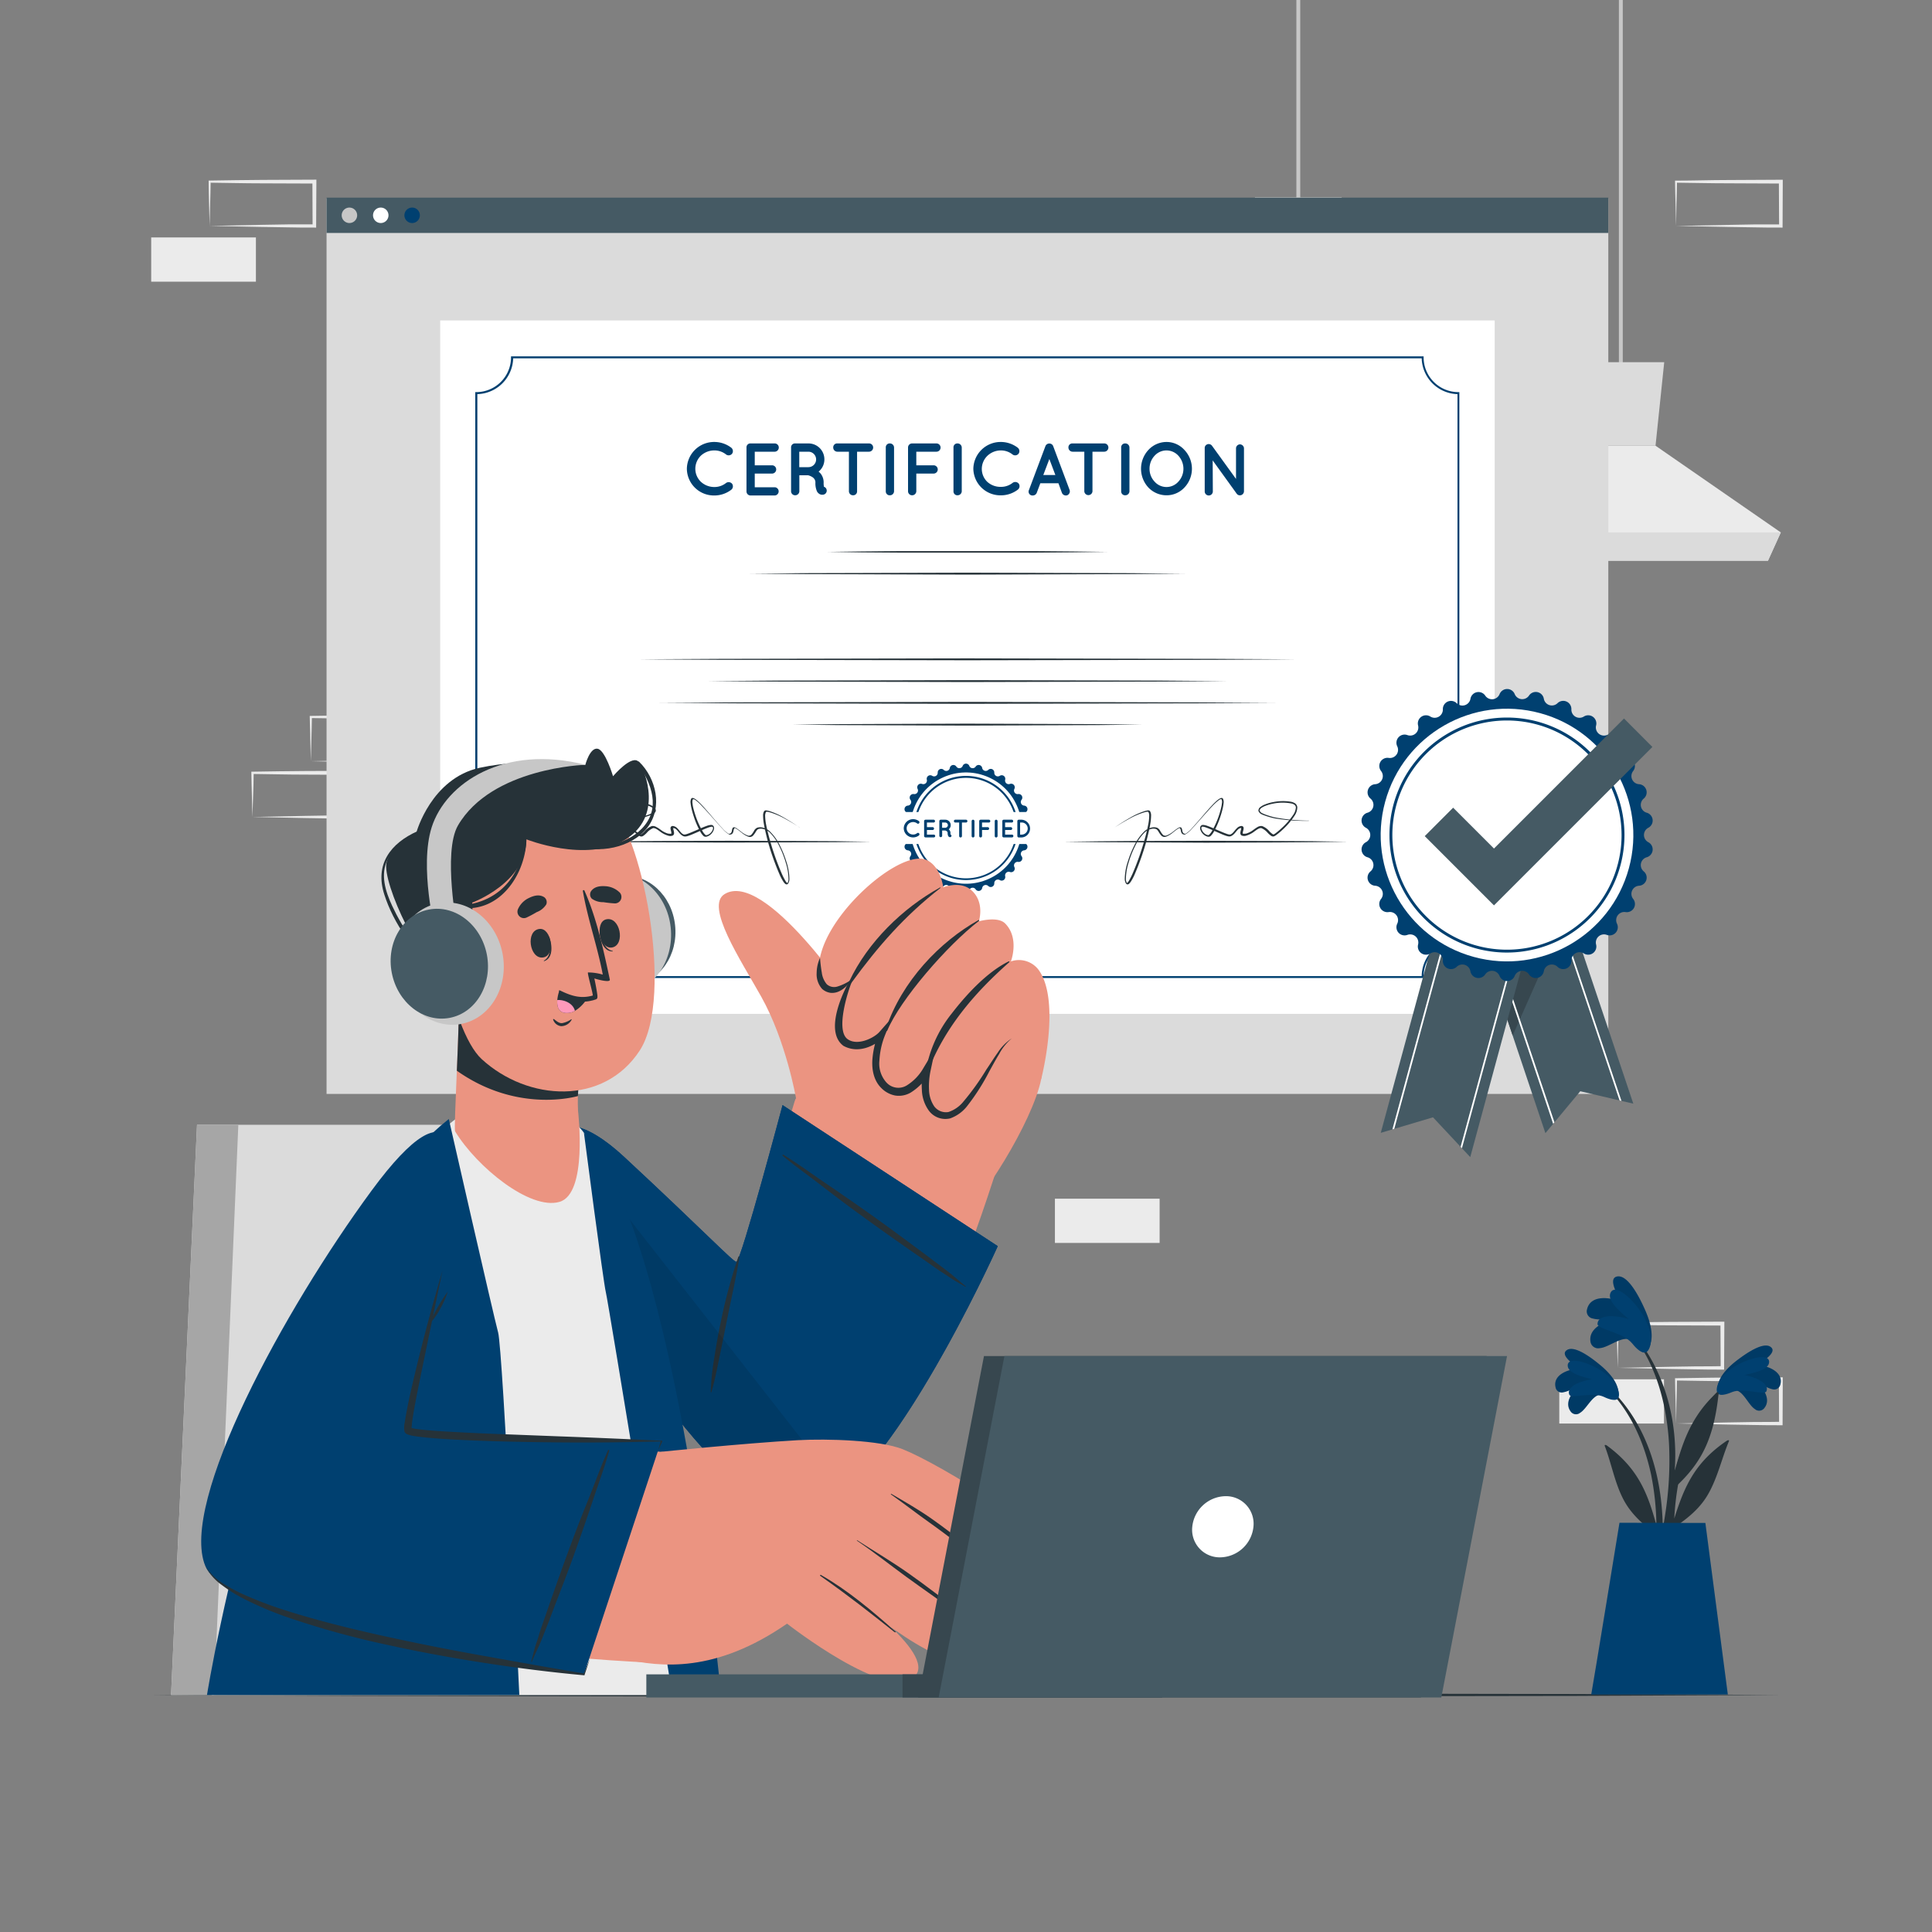 <svg xmlns="http://www.w3.org/2000/svg" viewBox="0 0 500 500"><rect x="0" y="0" width="500" height="500" fill="#808080" stroke="none"/><g id="freepik--background-complete--inject-7"><path d="M418.65,354l13.67-.28,6.73-.11c2.24,0,4.47,0,6.7-.05l-.44.44-.06-11.45.5.5L432.2,343c-4.51,0-9-.11-13.55-.17l.28-.27c0,1.88-.09,3.76-.14,5.67Zm0,0-.14-5.66c0-1.91-.11-3.85-.13-5.79v-.27h.27c4.52-.05,9-.16,13.55-.17l13.55-.06h.51v.5L446.2,354v.45h-.45c-2.28,0-4.57,0-6.85-.06l-6.81-.11Z" style="fill:#ebebeb"></path><path d="M433.77,368.4l13.67-.28,6.73-.11c2.24,0,4.47,0,6.7-.05l-.44.44L460.37,357l.5.5-13.55-.06c-4.52,0-9-.11-13.55-.17L434,357c0,1.88-.08,3.76-.13,5.67Zm0,0-.14-5.66c-.05-1.91-.11-3.85-.13-5.79v-.27h.28c4.52-.05,9-.16,13.55-.16l13.55-.07h.5v.5l-.05,11.45v.45h-.44c-2.28,0-4.57,0-6.85-.06l-6.81-.11Z" style="fill:#ebebeb"></path><rect x="403.53" y="356.95" width="27.1" height="11.45" transform="translate(834.17 725.36) rotate(180)" style="fill:#ebebeb"></rect><path d="M80.44,197l13.66-.28,6.74-.11c2.24,0,4.46,0,6.7,0l-.45.44,0-11.45.5.5L94,186c-4.52,0-9-.12-13.55-.17l.27-.27c0,1.88-.09,3.76-.13,5.67Zm0,0-.14-5.66c0-1.92-.12-3.85-.14-5.79v-.27h.28c4.51-.05,9-.16,13.55-.17l13.55-.06h.5v.5L108,197v.45h-.44c-2.29,0-4.57,0-6.85-.06l-6.82-.11Z" style="fill:#ebebeb"></path><rect x="95.56" y="199.98" width="27.1" height="11.45" transform="translate(218.21 411.41) rotate(180)" style="fill:#ebebeb"></rect><path d="M65.32,211.43,79,211.15l6.73-.11c2.24,0,4.47,0,6.7,0l-.45.44,0-11.45.5.5-13.55-.06c-4.52,0-9-.12-13.55-.17l.27-.27c0,1.88-.08,3.76-.13,5.67Zm0,0-.14-5.66c-.05-1.92-.11-3.85-.13-5.79v-.27h.28c4.52-.05,9-.16,13.55-.17l13.55-.06h.5v.5l0,11.45v.45h-.44c-2.28,0-4.57,0-6.85-.06l-6.82-.11Z" style="fill:#ebebeb"></path><rect x="54.25" y="356.95" width="27.1" height="11.45" transform="translate(135.59 725.36) rotate(180)" style="fill:#ebebeb"></rect><path d="M54.25,58.46l13.66-.28,6.74-.11c2.24,0,4.46,0,6.7,0l-.45.44L80.85,47l.5.5L67.8,47.45c-4.52,0-9-.12-13.55-.17l.27-.27c0,1.87-.09,3.76-.13,5.67Zm0,0-.15-5.67C54.06,50.88,54,49,54,47v-.27h.28c4.51-.05,9-.16,13.55-.17l13.55-.06h.5V47l-.06,11.45v.45h-.44c-2.29,0-4.57,0-6.85-.06l-6.82-.11Z" style="fill:#ebebeb"></path><rect x="39.13" y="61.45" width="27.1" height="11.45" transform="translate(105.36 134.35) rotate(180)" style="fill:#ebebeb"></rect><path d="M433.77,58.47l13.67-.27,6.73-.12c2.24,0,4.47,0,6.7,0l-.44.44L460.37,47l.5.5-13.55-.06c-4.52,0-9-.11-13.55-.16L434,47c0,1.88-.08,3.76-.13,5.67Zm0,0-.14-5.66c-.05-1.91-.11-3.85-.13-5.79v-.27h.28c4.52,0,9-.16,13.55-.16l13.55-.07h.5V47l-.05,11.45v.45h-.44c-2.28,0-4.57,0-6.85-.06l-6.81-.11Z" style="fill:#ebebeb"></path><rect x="380.93" y="215.78" width="27.1" height="11.45" transform="translate(788.96 443.01) rotate(180)" style="fill:#ebebeb"></rect><rect x="273.01" y="310.23" width="27.1" height="11.45" transform="translate(573.12 631.9) rotate(180)" style="fill:#ebebeb"></rect><path d="M298.31,86.67,284.64,87l-6.73.11c-2.24,0-4.47,0-6.7.06l.44-.45.06,11.46-.5-.5,13.55.06c4.51,0,9,.11,13.55.16l-.28.28c0-1.88.09-3.77.14-5.67Zm0,0,.14,5.67c0,1.91.11,3.84.13,5.79v.27h-.27c-4.52,0-9,.16-13.55.16l-13.55.07h-.5v-.5l.05-11.46v-.45h.45c2.28,0,4.57,0,6.85,0l6.81.12Z" style="fill:#ebebeb"></path><path d="M283.19,72.23l-13.67.28-6.73.11c-2.24,0-4.47,0-6.7.06l.44-.45.06,11.46-.5-.5,13.55.06c4.52,0,9,.11,13.55.16l-.27.28c0-1.88.08-3.77.13-5.67Zm0,0,.14,5.67c.05,1.91.11,3.84.13,5.79V84h-.28c-4.52.05-9,.16-13.55.16l-13.55.06h-.5v-.5l0-11.46v-.45h.44c2.28,0,4.57,0,6.85,0l6.81.11Z" style="fill:#ebebeb"></path><rect x="418.97" width="1" height="97.88" style="fill:#c7c7c7"></rect><polygon points="378.07 137.79 381.4 145.11 457.55 145.11 460.87 137.79 428.45 115.35 410.49 115.35 378.07 137.79" style="fill:#ebebeb"></polygon><polygon points="408.24 93.73 410.49 115.35 428.45 115.35 430.7 93.73 408.24 93.73" style="fill:#dbdbdb"></polygon><polygon points="378.07 137.79 381.4 145.12 457.55 145.12 460.87 137.79 378.07 137.79" style="fill:#dbdbdb"></polygon><rect x="335.5" width="1" height="55.23" style="fill:#c7c7c7"></rect><polygon points="294.6 95.14 297.93 102.46 374.08 102.46 377.4 95.14 344.98 72.7 327.02 72.7 294.6 95.14" style="fill:#ebebeb"></polygon><polygon points="324.77 51.08 327.02 72.7 344.98 72.7 347.23 51.08 324.77 51.08" style="fill:#dbdbdb"></polygon><polygon points="294.6 95.14 297.93 102.46 374.08 102.46 377.4 95.14 294.6 95.14" style="fill:#dbdbdb"></polygon></g><g id="freepik--Table--inject-7"><polygon points="39.13 438.65 91.85 438.41 144.56 438.32 250 438.15 355.44 438.32 408.15 438.41 460.87 438.65 408.15 438.9 355.44 438.98 250 439.15 144.56 438.98 91.85 438.89 39.13 438.65" style="fill:#263238"></polygon></g><g id="freepik--Screen--inject-7"><rect x="84.51" y="51.33" width="331.72" height="231.78" style="fill:#dbdbdb"></rect><rect x="84.51" y="51.15" width="331.72" height="9.14" style="fill:#455a64"></rect><path d="M92.43,55.72a2,2,0,1,1-2-2A2,2,0,0,1,92.43,55.72Z" style="fill:#c7c7c7"></path><path d="M100.54,55.72a2,2,0,1,1-2-2A2,2,0,0,1,100.54,55.72Z" style="fill:#fff"></path><path d="M108.66,55.72a2,2,0,1,1-2-2A2,2,0,0,1,108.66,55.72Z" style="fill:#004070"></path><rect x="113.92" y="82.93" width="272.9" height="179.46" style="fill:#fff"></rect><path d="M368.43,253.11H132.31v-.4a9,9,0,0,0-9-9H123V101.48h.25a9,9,0,0,0,9-9v-.25H368.43v.25a9,9,0,0,0,9,9h.25V243.69h-.25a9,9,0,0,0-9,9Zm-235.62-.5H367.93a9.52,9.52,0,0,1,9.27-9.41V102a9.54,9.54,0,0,1-9.27-9.27H132.81a9.54,9.54,0,0,1-9.27,9.27V243.2A9.52,9.52,0,0,1,132.81,252.61Z" style="fill:#004070"></path><path d="M177.76,121.31a7.05,7.05,0,0,1,7.06-6.93,7.25,7.25,0,0,1,4.45,1.5,1.15,1.15,0,0,1,.19,1.54,1.13,1.13,0,0,1-1.54.21,4.83,4.83,0,0,0-3.1-1.06,5.1,5.1,0,0,0-3.47,1.39,4.76,4.76,0,0,0-1.4,3.35,4.68,4.68,0,0,0,1.4,3.34,5.1,5.1,0,0,0,3.47,1.39,4.81,4.81,0,0,0,3.1-1.06,1.17,1.17,0,0,1,1.54.21,1.14,1.14,0,0,1-.19,1.54,7.19,7.19,0,0,1-4.45,1.5A7,7,0,0,1,177.76,121.31Z" style="fill:#004070"></path><path d="M193.19,127.18V115.82a1,1,0,0,1,1.06-1.06h6.3a1.06,1.06,0,0,1,1,1.06,1.08,1.08,0,0,1-1,1.08h-5.22v3.52h4.48a1.07,1.07,0,0,1,0,2.14h-4.48v3.54h5.22a1.07,1.07,0,0,1,0,2.13h-6.3A1.05,1.05,0,0,1,193.19,127.18Z" style="fill:#004070"></path><path d="M213.9,126.64a1.05,1.05,0,0,1-.67,1.34,1.66,1.66,0,0,1-.43.06h0a1.39,1.39,0,0,1-.75-.21,1.74,1.74,0,0,1-.62-.67,5.18,5.18,0,0,1-.4-2.31,1.57,1.57,0,0,0-.24-.83,1.8,1.8,0,0,0-.57-.56,3.78,3.78,0,0,0-1.08-.46h-2.27v4.18a1.07,1.07,0,0,1-1.08,1,1.05,1.05,0,0,1-1.06-1V115.82a1,1,0,0,1,1.06-1.06h3.44a4.11,4.11,0,0,1,4.12,4.14,4.06,4.06,0,0,1-1.5,3.16,3.08,3.08,0,0,1,.68.71,3.68,3.68,0,0,1,.63,2.08,4.65,4.65,0,0,0,.08,1.13A1,1,0,0,1,213.9,126.64Zm-2.69-7.74a2,2,0,0,0-2-2h-2.36v4h2.36A2,2,0,0,0,211.21,118.9Z" style="fill:#004070"></path><path d="M224.87,116.9h-3.06v10.28a1,1,0,0,1-1.05,1,1.05,1.05,0,0,1-1.06-1V116.9h-3a1.07,1.07,0,0,1-1.06-1.08,1,1,0,0,1,1.06-1.06h8.21a1.05,1.05,0,0,1,1.06,1.06A1.08,1.08,0,0,1,224.87,116.9Z" style="fill:#004070"></path><path d="M229.24,115.82a1,1,0,0,1,1.06-1.06,1.07,1.07,0,0,1,1.08,1.06v11.36a1.07,1.07,0,0,1-1.08,1,1,1,0,0,1-1.06-1Z" style="fill:#004070"></path><path d="M235,127.18V115.82a1.05,1.05,0,0,1,1.06-1.06h6.29a1.07,1.07,0,0,1,0,2.14h-5.21v3.52h4.48a1.07,1.07,0,0,1,0,2.14h-4.48v4.62a1.08,1.08,0,0,1-1.08,1A1.05,1.05,0,0,1,235,127.18Z" style="fill:#004070"></path><path d="M246.76,115.82a1,1,0,0,1,1.06-1.06,1.08,1.08,0,0,1,1.08,1.06v11.36a1.08,1.08,0,0,1-1.08,1,1,1,0,0,1-1.06-1Z" style="fill:#004070"></path><path d="M251.9,121.31a7.06,7.06,0,0,1,7.06-6.93,7.23,7.23,0,0,1,4.45,1.5,1.14,1.14,0,0,1,.19,1.54,1.12,1.12,0,0,1-1.54.21,4.83,4.83,0,0,0-3.1-1.06A5.06,5.06,0,0,0,255.5,118a4.73,4.73,0,0,0-1.41,3.35,4.65,4.65,0,0,0,1.41,3.34A5.06,5.06,0,0,0,259,126a4.81,4.81,0,0,0,3.1-1.06,1.17,1.17,0,0,1,1.54.21,1.13,1.13,0,0,1-.19,1.54,7.17,7.17,0,0,1-4.45,1.5A7,7,0,0,1,251.9,121.31Z" style="fill:#004070"></path><path d="M273.92,125.06h-4.68l-.94,2.5a1.09,1.09,0,0,1-1,.67,1,1,0,0,1-1-1.44l4.26-11.34a1.08,1.08,0,0,1,1-.67,1.06,1.06,0,0,1,1,.67l4.25,11.34a1.1,1.1,0,0,1-.63,1.39,1.11,1.11,0,0,1-1.35-.62Zm-.79-2.12-1.56-4.14L270,122.94Z" style="fill:#004070"></path><path d="M285.79,116.9h-3.06v10.28a1.06,1.06,0,0,1-2.11,0V116.9h-3.05a1.08,1.08,0,0,1-1.06-1.08,1,1,0,0,1,1.06-1.06h8.22a1.05,1.05,0,0,1,1.06,1.06A1.08,1.08,0,0,1,285.79,116.9Z" style="fill:#004070"></path><path d="M290.16,115.82a1,1,0,0,1,1.06-1.06,1.07,1.07,0,0,1,1.08,1.06v11.36a1.07,1.07,0,0,1-1.08,1,1,1,0,0,1-1.06-1Z" style="fill:#004070"></path><path d="M306.52,116.44a7.06,7.06,0,0,1,0,9.74,6.29,6.29,0,0,1-4.6,2,6.49,6.49,0,0,1-4.71-2,7.16,7.16,0,0,1,0-9.74,6.42,6.42,0,0,1,4.71-2.06A6.23,6.23,0,0,1,306.52,116.44Zm-.25,4.87a5,5,0,0,0-1.31-3.37,4.14,4.14,0,0,0-6.15,0,4.88,4.88,0,0,0-1.31,3.37,4.79,4.79,0,0,0,1.31,3.34,4.1,4.1,0,0,0,6.15,0A4.88,4.88,0,0,0,306.27,121.31Z" style="fill:#004070"></path><path d="M313.88,127.18a1.05,1.05,0,1,1-2.1,0V116a1,1,0,0,1,.42-.88,1.06,1.06,0,0,1,1.46.23l6.22,8.6V116a1.05,1.05,0,0,1,1-1,1.07,1.07,0,0,1,1.06,1v11.19a1.07,1.07,0,0,1-1.06,1,1,1,0,0,1-.79-.38.31.31,0,0,1-.09-.12l-6.16-8.54Z" style="fill:#004070"></path><path d="M214.18,142.82q9.06-.13,18.1-.19l18.09,0,18.1,0q9,.06,18.09.19-9,.15-18.09.2l-18.1,0-18.09,0Q223.24,143,214.18,142.82Z" style="fill:#263238"></path><polygon points="194.07 148.46 208.14 148.33 222.22 148.29 250.37 148.21 278.52 148.29 292.6 148.33 306.68 148.46 292.6 148.58 278.52 148.62 250.37 148.71 222.22 148.62 208.14 148.58 194.07 148.46" style="fill:#263238"></polygon><path d="M275.37,217.84q9.18-.14,18.35-.19l18.35-.06,18.35.06q9.18,0,18.35.19-9.16.14-18.35.19l-18.35.06L293.72,218Q284.54,218,275.37,217.84Z" style="fill:#263238"></path><path d="M152,217.84q9.18-.14,18.35-.19l18.35-.06,18.35.06q9.18,0,18.36.19Q216.2,218,207,218l-18.35.06L170.32,218Q161.14,218,152,217.84Z" style="fill:#263238"></path><polygon points="317.68 176.27 300.85 176.39 284.02 176.43 250.37 176.51 216.72 176.43 199.89 176.39 183.07 176.27 199.89 176.14 216.72 176.1 250.37 176.02 284.02 176.1 300.85 176.14 317.68 176.27" style="fill:#263238"></polygon><polygon points="335.43 170.63 314.17 170.76 292.9 170.8 250.37 170.88 207.84 170.8 186.57 170.76 165.31 170.63 186.57 170.51 207.84 170.47 250.37 170.39 292.9 170.47 314.17 170.51 335.43 170.63" style="fill:#263238"></polygon><polygon points="330.07 181.9 310.14 182.02 290.22 182.06 250.37 182.15 210.52 182.06 190.6 182.02 170.67 181.9 190.6 181.77 210.52 181.73 250.37 181.65 290.22 181.73 310.14 181.78 330.07 181.9" style="fill:#263238"></polygon><polygon points="295.64 187.53 284.32 187.65 273.01 187.69 250.37 187.78 227.74 187.69 216.42 187.65 205.1 187.53 216.42 187.41 227.74 187.36 250.37 187.28 273.01 187.36 284.32 187.41 295.64 187.53" style="fill:#263238"></polygon><path d="M288.54,214.1q1.84-1.28,3.8-2.4a18.34,18.34,0,0,1,4.11-1.85,5.54,5.54,0,0,1,.56-.11.61.61,0,0,1,.63.21,2.15,2.15,0,0,1,.26,1.17,14.07,14.07,0,0,1-.23,2.25c-.26,1.48-.63,2.94-1,4.38a67.32,67.32,0,0,1-3,8.49,12.56,12.56,0,0,1-1.06,2,2.94,2.94,0,0,1-.41.47.59.59,0,0,1-.39.17.46.46,0,0,1-.27-.09l-.13-.14a2.19,2.19,0,0,1-.32-1.2,14.89,14.89,0,0,1,.79-4.47,25.68,25.68,0,0,1,1.69-4.19,12.67,12.67,0,0,1,2.63-3.67,4.17,4.17,0,0,1,2.07-1,2.5,2.5,0,0,1,1.18.1,1.8,1.8,0,0,1,.82.84,5.09,5.09,0,0,0,.62.9.91.91,0,0,0,.91.3,5.91,5.91,0,0,0,1.88-1.1c.3-.22.59-.46.9-.67a4.14,4.14,0,0,1,.5-.3.57.57,0,0,1,.62,0c.29.37.22.76.36,1.09a.67.67,0,0,0,.77.49,7,7,0,0,0,1.65-1.44c.5-.54,1-1.11,1.49-1.67,1-1.13,1.94-2.28,2.94-3.39.5-.56,1-1.11,1.55-1.64a8.8,8.8,0,0,1,.86-.74,2.85,2.85,0,0,1,.51-.3.8.8,0,0,1,.33-.08.41.41,0,0,1,.34.19,2,2,0,0,1,.16,1.19,10.06,10.06,0,0,1-.18,1.12,22.6,22.6,0,0,1-.6,2.18,22.12,22.12,0,0,1-1.79,4.16,4.74,4.74,0,0,1-.71.94.82.82,0,0,1-.66.26,1.79,1.79,0,0,1-.6-.17,2.78,2.78,0,0,1-1.51-1.83,1,1,0,0,1,.09-.7.71.71,0,0,1,.29-.28.69.69,0,0,1,.38-.08,4,4,0,0,1,1.16.27c.72.25,1.41.56,2.1.86s1.37.6,2.05.88c.35.13.69.27,1,.37a3.38,3.38,0,0,0,.49.11.77.77,0,0,0,.41-.09c.57-.28.94-1,1.51-1.53a1.78,1.78,0,0,1,1.14-.59.58.58,0,0,1,.46.15.59.59,0,0,1,.16.46,3.33,3.33,0,0,1-.11.61c-.11.33-.15.76-.05.78s.54,0,.85-.05a5.72,5.72,0,0,0,1.89-1c.3-.21.61-.44.95-.64a1.86,1.86,0,0,1,1.25-.3,4.66,4.66,0,0,1,1.92,1.39,4.53,4.53,0,0,0,.8.69c.13.09.26.11.29.08a3.07,3.07,0,0,0,.43-.26,18.57,18.57,0,0,0,1.68-1.42,19,19,0,0,0,2.9-3.33,3.83,3.83,0,0,0,.72-1.94c0-.67-.69-1-1.41-1.09a12.17,12.17,0,0,0-4.38.06,11.69,11.69,0,0,0-2.12.6,4.81,4.81,0,0,0-1,.52c-.27.2-.52.49-.44.76a1.34,1.34,0,0,0,.71.65,10.52,10.52,0,0,0,1,.41c.7.24,1.41.46,2.13.63a49.09,49.09,0,0,0,8.91.85v.05a47.14,47.14,0,0,1-8.95-.65,20.74,20.74,0,0,1-2.18-.61c-.35-.13-.71-.24-1.06-.41a1.6,1.6,0,0,1-.88-.84,1.1,1.1,0,0,1,.54-1.1,4.28,4.28,0,0,1,1-.57,10.32,10.32,0,0,1,2.18-.65,12.58,12.58,0,0,1,4.54-.13,3.11,3.11,0,0,1,1.13.39,1.36,1.36,0,0,1,.65,1.1,4.07,4.07,0,0,1-.77,2.23,18.43,18.43,0,0,1-2.95,3.45,16.47,16.47,0,0,1-1.74,1.47,3.23,3.23,0,0,1-.53.32.85.85,0,0,1-.77-.11,5.67,5.67,0,0,1-.89-.77,4.51,4.51,0,0,0-1.65-1.24c-.55-.08-1.19.43-1.78.85a6.29,6.29,0,0,1-2.07,1.08,1.72,1.72,0,0,1-1.33-.05.8.8,0,0,1-.25-.75,3.54,3.54,0,0,1,.12-.6,2.57,2.57,0,0,0,.09-.49c0-.06,0-.09,0-.06s0,0-.07,0a1.33,1.33,0,0,0-.8.43c-.51.47-.86,1.2-1.65,1.62a1.17,1.17,0,0,1-.67.13,2.77,2.77,0,0,1-.6-.13c-.37-.11-.72-.25-1.07-.39-.7-.29-1.38-.6-2.07-.9s-1.36-.61-2.05-.85a3.76,3.76,0,0,0-1-.26c-.24,0-.38.2-.31.52a2.36,2.36,0,0,0,1.24,1.53,1.59,1.59,0,0,0,.47.14c.1,0,.21,0,.34-.16a4,4,0,0,0,.64-.84,21.66,21.66,0,0,0,1.81-4,20.73,20.73,0,0,0,.61-2.14,8.29,8.29,0,0,0,.19-1.09,1.81,1.81,0,0,0-.08-1c-.11-.19-.53,0-.8.25a9.29,9.29,0,0,0-.84.71c-.54.51-1.05,1.06-1.55,1.61-1,1.1-2,2.24-3,3.36-.5.56-1,1.12-1.51,1.67a6.5,6.5,0,0,1-1.74,1.46.83.83,0,0,1-1-.58c-.14-.36-.13-.8-.33-1s-.27,0-.43.06a3.21,3.21,0,0,0-.46.29c-.3.21-.59.45-.89.68a6.08,6.08,0,0,1-1.95,1.16,1.14,1.14,0,0,1-1.12-.35,5.73,5.73,0,0,1-.67-.93c-.2-.31-.4-.64-.7-.74a2.32,2.32,0,0,0-1-.07,3.91,3.91,0,0,0-1.91.94,12.54,12.54,0,0,0-2.52,3.61,25.8,25.8,0,0,0-1.63,4.14,14.83,14.83,0,0,0-.72,4.34,1.79,1.79,0,0,0,.23.94l.06.07s0,0,0,0a.25.25,0,0,0,.1-.07,2.07,2.07,0,0,0,.32-.38,17.06,17.06,0,0,0,1-1.94,67.32,67.32,0,0,0,3-8.4,44.3,44.3,0,0,0,1.07-4.34,11.77,11.77,0,0,0,.25-2.2,1.87,1.87,0,0,0-.19-1c-.09-.12-.18-.15-.38-.11a3.29,3.29,0,0,0-.53.1,19.06,19.06,0,0,0-4.09,1.74c-1.31.71-2.6,1.48-3.85,2.29Z" style="fill:#263238"></path><path d="M206.85,214.1q-1.84-1.28-3.8-2.4a18.34,18.34,0,0,0-4.11-1.85,5.22,5.22,0,0,0-.57-.11.6.6,0,0,0-.62.21,2.15,2.15,0,0,0-.26,1.17,13,13,0,0,0,.23,2.25c.26,1.48.63,2.94,1,4.38a67.32,67.32,0,0,0,3,8.49,12.56,12.56,0,0,0,1.06,2,2.51,2.51,0,0,0,.41.47.59.59,0,0,0,.39.17.48.48,0,0,0,.27-.09l.13-.14a2.28,2.28,0,0,0,.32-1.2,15.21,15.21,0,0,0-.79-4.47,26.6,26.6,0,0,0-1.69-4.19,12.71,12.71,0,0,0-2.64-3.67,4.09,4.09,0,0,0-2.07-1,2.46,2.46,0,0,0-1.17.1,1.8,1.8,0,0,0-.82.84,5.09,5.09,0,0,1-.62.9.92.92,0,0,1-.91.3,5.8,5.8,0,0,1-1.88-1.1c-.3-.22-.6-.46-.91-.67a3.37,3.37,0,0,0-.49-.3.57.57,0,0,0-.62,0c-.29.37-.22.76-.36,1.09a.67.67,0,0,1-.77.49,6.58,6.58,0,0,1-1.65-1.44c-.51-.54-1-1.11-1.49-1.67-1-1.13-1.94-2.28-2.94-3.39-.5-.56-1-1.11-1.55-1.64a8.8,8.8,0,0,0-.86-.74,2.85,2.85,0,0,0-.51-.3.84.84,0,0,0-.33-.08.45.45,0,0,0-.35.19,2,2,0,0,0-.15,1.19,10.06,10.06,0,0,0,.18,1.12,22.6,22.6,0,0,0,.6,2.18,22.12,22.12,0,0,0,1.79,4.16,4.74,4.74,0,0,0,.71.94.82.82,0,0,0,.66.26,1.79,1.79,0,0,0,.6-.17,2.78,2.78,0,0,0,1.51-1.83,1.1,1.1,0,0,0-.09-.7.78.78,0,0,0-.29-.28.72.72,0,0,0-.39-.08,4.19,4.19,0,0,0-1.16.27c-.72.25-1.4.56-2.09.86s-1.37.6-2.06.88c-.34.13-.68.27-1,.37a3.22,3.22,0,0,1-.5.11.79.79,0,0,1-.41-.09c-.56-.28-.94-1-1.5-1.53a1.81,1.81,0,0,0-1.14-.59.58.58,0,0,0-.46.15.59.59,0,0,0-.16.46,3.33,3.33,0,0,0,.11.61c.1.33.15.76.05.78s-.54,0-.85-.05a5.72,5.72,0,0,1-1.89-1c-.3-.21-.61-.44-1-.64a1.82,1.82,0,0,0-1.24-.3,4.66,4.66,0,0,0-1.92,1.39,4.53,4.53,0,0,1-.8.69c-.13.09-.26.11-.29.08a3.07,3.07,0,0,1-.43-.26,17.4,17.4,0,0,1-1.69-1.42,19.41,19.41,0,0,1-2.89-3.33A3.74,3.74,0,0,1,160,209c0-.67.69-1,1.4-1.09a12.23,12.23,0,0,1,4.39.06,11.93,11.93,0,0,1,2.12.6,5.46,5.46,0,0,1,1,.52c.27.2.52.49.44.76a1.33,1.33,0,0,1-.72.65,10.33,10.33,0,0,1-1,.41,22,22,0,0,1-2.14.63,48.89,48.89,0,0,1-8.9.85v.05a47.19,47.19,0,0,0,9-.65,20.74,20.74,0,0,0,2.18-.61c.35-.13.71-.24,1.06-.41a1.6,1.6,0,0,0,.88-.84,1.1,1.1,0,0,0-.54-1.1,4.48,4.48,0,0,0-1-.57,10.5,10.5,0,0,0-2.18-.65,12.59,12.59,0,0,0-4.54-.13,3.22,3.22,0,0,0-1.14.39,1.38,1.38,0,0,0-.65,1.1,4.24,4.24,0,0,0,.77,2.23,18.11,18.11,0,0,0,3,3.45,16.47,16.47,0,0,0,1.74,1.47,3.58,3.58,0,0,0,.52.32.84.84,0,0,0,.77-.11,5.34,5.34,0,0,0,.9-.77,4.51,4.51,0,0,1,1.65-1.24c.55-.08,1.19.43,1.78.85a6.29,6.29,0,0,0,2.07,1.08,1.7,1.7,0,0,0,1.32-.05.79.79,0,0,0,.26-.75,3.54,3.54,0,0,0-.12-.6,2.57,2.57,0,0,1-.09-.49c0-.06,0-.09,0-.06s0,0,.07,0a1.33,1.33,0,0,1,.8.43c.51.47.85,1.2,1.64,1.62a1.22,1.22,0,0,0,.68.13,2.77,2.77,0,0,0,.6-.13c.37-.11.72-.25,1.07-.39.7-.29,1.38-.6,2.07-.9s1.36-.61,2.05-.85a3.76,3.76,0,0,1,1-.26c.24,0,.38.2.31.52a2.36,2.36,0,0,1-1.24,1.53,1.59,1.59,0,0,1-.47.14c-.1,0-.21,0-.34-.16a4,4,0,0,1-.64-.84,21.66,21.66,0,0,1-1.81-4c-.24-.71-.45-1.42-.62-2.14a8.26,8.26,0,0,1-.18-1.09,1.81,1.81,0,0,1,.08-1c.11-.19.53,0,.8.25a9.29,9.29,0,0,1,.84.71c.54.51,1,1.06,1.55,1.61,1,1.1,2,2.24,3,3.36.5.56,1,1.12,1.51,1.67a6.62,6.62,0,0,0,1.73,1.46.84.84,0,0,0,1-.58c.14-.36.13-.8.32-1s.28,0,.43.06a3.31,3.31,0,0,1,.47.29c.3.21.59.45.89.68a6.08,6.08,0,0,0,1.95,1.16,1.14,1.14,0,0,0,1.12-.35,5.73,5.73,0,0,0,.67-.93c.2-.31.4-.64.7-.74a2.31,2.31,0,0,1,1-.07,3.91,3.91,0,0,1,1.91.94,12.54,12.54,0,0,1,2.52,3.61,25.75,25.75,0,0,1,1.62,4.14,14.52,14.52,0,0,1,.73,4.34,1.89,1.89,0,0,1-.23.94l-.07.07h0a.25.25,0,0,1-.1-.07,2.07,2.07,0,0,1-.32-.38,15.61,15.61,0,0,1-1-1.94,67.37,67.37,0,0,1-3-8.4c-.41-1.44-.79-2.88-1.07-4.34a13.73,13.73,0,0,1-.25-2.2,2,2,0,0,1,.2-1c.09-.12.18-.15.38-.11a3.51,3.51,0,0,1,.53.1,19.27,19.27,0,0,1,4.09,1.74c1.31.71,2.6,1.48,3.85,2.29Z" style="fill:#263238"></path><path d="M250.86,198.22h0a.93.93,0,0,0,1.64.17h0a.93.93,0,0,1,1.69.36h0a.93.93,0,0,0,1.56.51h0a.92.92,0,0,1,1.57.7h0a.93.93,0,0,0,1.43.82h0a.92.92,0,0,1,1.39,1h0a.93.93,0,0,0,1.23,1.1h0a.93.93,0,0,1,1.15,1.29h0a.93.93,0,0,0,1,1.33h0a.93.93,0,0,1,.86,1.49h0a.93.93,0,0,0,.67,1.5h0a.93.93,0,0,1,.53,1.64h0a.93.93,0,0,0,.34,1.61h0a.93.93,0,0,1,.18,1.72h0a.93.93,0,0,0,0,1.64h0a.93.93,0,0,1-.18,1.72h0a.92.92,0,0,0-.34,1.6h0a.94.94,0,0,1-.53,1.65h0a.93.93,0,0,0-.67,1.5h0a.93.93,0,0,1-.86,1.49h0a.93.93,0,0,0-1,1.33h0a.93.93,0,0,1-1.15,1.28h0a.94.94,0,0,0-1.23,1.1h0a.93.93,0,0,1-1.39,1h0a.93.93,0,0,0-1.43.82h0a.92.92,0,0,1-1.57.7h0a.93.93,0,0,0-1.56.51h0a.93.93,0,0,1-1.69.36h0a.93.93,0,0,0-1.64.17h0a.92.92,0,0,1-1.72,0h0a.93.93,0,0,0-1.64-.17h0a.93.93,0,0,1-1.69-.36h0a.93.93,0,0,0-1.56-.51h0a.92.92,0,0,1-1.57-.7h0a.93.93,0,0,0-1.43-.82h0a.93.93,0,0,1-1.39-1h0a.94.94,0,0,0-1.23-1.1h0a.93.93,0,0,1-1.15-1.28h0a.93.93,0,0,0-1-1.33h0a.93.93,0,0,1-.86-1.49h0a.93.93,0,0,0-.67-1.5h0a.94.94,0,0,1-.53-1.65h0a.92.92,0,0,0-.34-1.6h0a.93.93,0,0,1-.18-1.72h0a.93.93,0,0,0,0-1.64h0a.93.93,0,0,1,.18-1.72h0a.93.93,0,0,0,.34-1.61h0a.93.93,0,0,1,.53-1.64h0a.93.93,0,0,0,.67-1.5h0a.93.93,0,0,1,.86-1.49h0a.93.93,0,0,0,1-1.33h0a.93.93,0,0,1,1.15-1.29h0a.93.93,0,0,0,1.23-1.1h0a.92.92,0,0,1,1.39-1h0a.93.93,0,0,0,1.43-.82h0a.92.92,0,0,1,1.57-.7h0a.93.93,0,0,0,1.56-.51h0a.93.93,0,0,1,1.69-.36h0a.93.93,0,0,0,1.64-.17h0A.92.92,0,0,1,250.86,198.22Z" style="fill:#004070"></path><circle cx="250" cy="214.29" r="14.4" transform="translate(-65.86 121.28) rotate(-24.19)" style="fill:#fff"></circle><path d="M250,227.76a13.48,13.48,0,1,1,13.48-13.47A13.49,13.49,0,0,1,250,227.76Zm0-26.45a13,13,0,1,0,13,13A13,13,0,0,0,250,201.31Z" style="fill:#004070"></path><rect x="228.14" y="210.15" width="43.72" height="8.28" style="fill:#fff"></rect><path d="M233.89,214.37A2.41,2.41,0,0,1,236.3,212a2.48,2.48,0,0,1,1.52.51.4.4,0,0,1,.06.53.38.38,0,0,1-.52.07,1.62,1.62,0,0,0-1.06-.36,1.73,1.73,0,0,0-1.18.47,1.6,1.6,0,0,0-.48,1.14,1.57,1.57,0,0,0,.48,1.14,1.74,1.74,0,0,0,1.18.48,1.65,1.65,0,0,0,1.06-.37.39.39,0,0,1,.52.08.39.39,0,0,1-.06.52,2.48,2.48,0,0,1-1.52.51A2.4,2.4,0,0,1,233.89,214.37Z" style="fill:#004070"></path><path d="M239.16,216.37V212.5a.36.36,0,0,1,.36-.36h2.15a.37.37,0,0,1,0,.73h-1.78v1.2h1.53a.37.37,0,0,1,0,.73h-1.53V216h1.78a.36.36,0,1,1,0,.72h-2.15A.36.36,0,0,1,239.16,216.37Z" style="fill:#004070"></path><path d="M246.22,216.19a.36.36,0,0,1-.23.46l-.14,0h0a.45.45,0,0,1-.25-.07.66.66,0,0,1-.21-.23,1.8,1.8,0,0,1-.14-.79.52.52,0,0,0-.08-.28.52.52,0,0,0-.2-.19.94.94,0,0,0-.36-.16h-.78v1.42a.37.37,0,0,1-.73,0V212.5a.36.36,0,0,1,.36-.36h1.18a1.4,1.4,0,0,1,1.4,1.41,1.38,1.38,0,0,1-.51,1.08.76.76,0,0,1,.23.24,1.25,1.25,0,0,1,.22.71,1.8,1.8,0,0,0,0,.39A.34.34,0,0,1,246.22,216.19Zm-.91-2.64a.68.68,0,0,0-.68-.68h-.81v1.35h.81A.68.68,0,0,0,245.31,213.55Z" style="fill:#004070"></path><path d="M250,212.87h-1.05v3.5a.35.35,0,0,1-.36.36.36.36,0,0,1-.36-.36v-3.5h-1a.36.36,0,0,1-.36-.37.35.35,0,0,1,.36-.36H250a.36.36,0,0,1,.36.36A.37.37,0,0,1,250,212.87Z" style="fill:#004070"></path><path d="M251.46,212.5a.36.36,0,0,1,.36-.36.37.37,0,0,1,.37.36v3.87a.36.36,0,0,1-.37.36.35.35,0,0,1-.36-.36Z" style="fill:#004070"></path><path d="M253.42,216.37V212.5a.36.36,0,0,1,.36-.36h2.15a.37.37,0,0,1,.36.36.37.37,0,0,1-.36.37h-1.78v1.2h1.53a.37.37,0,0,1,0,.73h-1.53v1.57a.37.37,0,0,1-.37.36A.36.36,0,0,1,253.42,216.37Z" style="fill:#004070"></path><path d="M257.44,212.5a.36.36,0,0,1,.36-.36.37.37,0,0,1,.37.36v3.87a.36.36,0,0,1-.37.36.35.35,0,0,1-.36-.36Z" style="fill:#004070"></path><path d="M259.4,216.37V212.5a.35.35,0,0,1,.36-.36h2.14a.37.37,0,0,1,0,.73h-1.78v1.2h1.53a.37.37,0,0,1,0,.73h-1.53V216h1.78a.36.36,0,1,1,0,.72h-2.14A.35.35,0,0,1,259.4,216.37Z" style="fill:#004070"></path><path d="M263.29,216.37V212.5a.36.36,0,0,1,.36-.36h.78a2.3,2.3,0,0,1,0,4.59h-.78A.36.36,0,0,1,263.29,216.37ZM264,216h.41a1.58,1.58,0,0,0,1.56-1.58,1.56,1.56,0,0,0-1.56-1.56H264Z" style="fill:#004070"></path></g><g id="freepik--Label--inject-7"><polygon points="399.95 293.26 408.97 282.41 422.7 285.63 405.88 235.49 383.13 243.13 399.95 293.26" style="fill:#455a64"></polygon><polygon points="391.48 267.99 383.13 243.13 405.88 235.49 391.48 267.99" style="fill:#37474f"></polygon><polygon points="402.94 236.49 419.14 284.79 419.64 284.91 403.35 236.35 402.94 236.49" style="fill:#fff"></polygon><polygon points="385.66 242.28 401.95 290.84 402.29 290.45 386.08 242.14 385.66 242.28" style="fill:#fff"></polygon><polygon points="357.34 293.18 370.86 289.16 380.5 299.46 396.14 241.77 372.99 235.49 357.34 293.18" style="fill:#455a64"></polygon><polygon points="393.14 240.97 378 296.79 378.35 297.16 393.56 241.08 393.14 240.97" style="fill:#fff"></polygon><polygon points="375.56 236.2 360.35 292.28 360.84 292.14 375.99 236.31 375.56 236.2" style="fill:#fff"></polygon><path d="M392,179.62h0a2.11,2.11,0,0,0,3.71.39h0a2.11,2.11,0,0,1,3.83.82h0a2.11,2.11,0,0,0,3.55,1.15h0a2.11,2.11,0,0,1,3.58,1.59h0a2.11,2.11,0,0,0,3.23,1.87h0a2.11,2.11,0,0,1,3.17,2.3h0a2.11,2.11,0,0,0,2.78,2.5h0a2.11,2.11,0,0,1,2.62,2.91h0a2.11,2.11,0,0,0,2.19,3h0a2.11,2.11,0,0,1,2,3.39h0a2.11,2.11,0,0,0,1.52,3.41h0a2.11,2.11,0,0,1,1.21,3.73h0a2.11,2.11,0,0,0,.78,3.65h0a2.11,2.11,0,0,1,.41,3.9h0a2.11,2.11,0,0,0,0,3.73h0a2.11,2.11,0,0,1-.41,3.9h0a2.11,2.11,0,0,0-.78,3.65h0a2.1,2.1,0,0,1-1.21,3.72h0a2.11,2.11,0,0,0-1.52,3.41h0a2.11,2.11,0,0,1-2,3.4h0a2.11,2.11,0,0,0-2.19,3h0a2.11,2.11,0,0,1-2.62,2.91h0a2.11,2.11,0,0,0-2.78,2.5h0a2.11,2.11,0,0,1-3.17,2.3h0a2.11,2.11,0,0,0-3.23,1.87h0a2.11,2.11,0,0,1-3.58,1.59h0a2.11,2.11,0,0,0-3.55,1.15h0a2.11,2.11,0,0,1-3.83.82h0a2.11,2.11,0,0,0-3.71.39h0a2.11,2.11,0,0,1-3.92,0h0a2.11,2.11,0,0,0-3.71-.39h0a2.11,2.11,0,0,1-3.83-.82h0a2.11,2.11,0,0,0-3.55-1.15h0a2.11,2.11,0,0,1-3.58-1.59h0a2.12,2.12,0,0,0-3.24-1.87h0a2.11,2.11,0,0,1-3.17-2.3h0a2.11,2.11,0,0,0-2.77-2.5h0a2.11,2.11,0,0,1-2.62-2.91h0a2.11,2.11,0,0,0-2.19-3h0a2.11,2.11,0,0,1-2-3.4h0a2.11,2.11,0,0,0-1.52-3.41h0a2.1,2.1,0,0,1-1.21-3.72h0a2.11,2.11,0,0,0-.78-3.65h0a2.11,2.11,0,0,1-.41-3.9h0a2.11,2.11,0,0,0,0-3.73h0a2.11,2.11,0,0,1,.41-3.9h0a2.11,2.11,0,0,0,.78-3.65h0a2.11,2.11,0,0,1,1.21-3.73h0a2.11,2.11,0,0,0,1.52-3.41h0a2.11,2.11,0,0,1,2-3.39h0a2.11,2.11,0,0,0,2.19-3h0a2.11,2.11,0,0,1,2.62-2.91h0a2.11,2.11,0,0,0,2.77-2.5h0a2.11,2.11,0,0,1,3.17-2.3h0a2.12,2.12,0,0,0,3.24-1.87h0A2.11,2.11,0,0,1,377,182h0a2.11,2.11,0,0,0,3.55-1.15h0a2.11,2.11,0,0,1,3.83-.82h0a2.11,2.11,0,0,0,3.71-.39h0A2.11,2.11,0,0,1,392,179.62Z" style="fill:#004070"></path><circle cx="390.02" cy="216.11" r="32.69" transform="translate(78.87 535.5) rotate(-74.74)" style="fill:#fff"></circle><path d="M390,246.52a30.41,30.41,0,1,1,30.41-30.41A30.44,30.44,0,0,1,390,246.52Zm0-60.06a29.66,29.66,0,1,0,29.66,29.65A29.69,29.69,0,0,0,390,186.46Z" style="fill:#004070"></path><polygon points="386.64 234.31 368.72 216.39 376.07 209.03 386.64 219.6 420.29 185.95 427.64 193.31 386.64 234.31" style="fill:#455a64"></polygon></g><g id="freepik--Character--inject-7"><polygon points="44.27 438.65 171.49 438.65 146.13 291.09 50.99 291.09 44.27 438.65" style="fill:#dbdbdb"></polygon><polygon points="44.27 438.65 55.42 438.65 61.68 291.09 50.99 291.09 44.27 438.65" style="fill:#a6a6a6"></polygon><path d="M144.09,314.09c15.92,33,53.66,87.49,69.46,73.28,23.64-21.24,38.72-67.18,44.7-85.74,3.35-10.41-49.61-26.17-52.56-16.73-4.2,13.43-10.59,41.4-14.64,45.45-2.13,2.13-20-21.51-33.31-32.59C138.51,281.79,139,303.56,144.09,314.09Z" style="fill:#eb9481"></path><path d="M269.47,279.23c-2.26,11.29-15.9,32.57-21.17,36.44S206,298.6,205.16,291.94,215,246.81,224,239.26,271.81,267.54,269.47,279.23Z" style="fill:#eb9481"></path><path d="M206,284.19s-2.54-14.75-9-26.26c-5.42-9.67-14.57-23.42-9.48-26.54,10.46-6.39,33.26,27.92,33.26,27.92s7.63,16.75-2.17,24C212.42,287.85,206,284.19,206,284.19Z" style="fill:#eb9481"></path><path d="M212.49,253.66c2.08,5.73,7.65,0,7.65,0s-6,10.17-1.61,15.26c4.27,4.89,10.76-2.26,11.23-2.77-.31.54-5.62,10-.64,14.69,5.17,4.84,10.45-3.46,10.79-4-.14.6-1.81,8.62,2.77,11.3,7.87,4.6,12.72-15.79,19.16-19.39,0,0,7.35,10.22,7.63,10.47,0,0,5-19.3-.34-27.72a6.37,6.37,0,0,0-7.51-2.69s2.3-6-1.5-9.83c-1.95-1.94-6.8-.54-6.8-.54s1.65-4.91-1.94-8.07c-2.86-2.53-7.27-.73-7.27-.73s-.62-5.46-4.37-7.09C232.17,219.24,208.07,241.37,212.49,253.66Z" style="fill:#eb9481"></path><path d="M243.37,229.82c.08-.06,0-.2-.09-.14-9.7,5.34-18.72,14.18-23.47,24.26-.16.33.31.73.55.4C227.24,244.89,234.1,237.05,243.37,229.82Z" style="fill:#263238"></path><path d="M253.4,238.29c.1-.07,0-.24-.15-.18-10,5.57-19.85,15.81-23.95,28.07-.15.42.15.94.35.47C233,258.7,245,244.76,253.4,238.29Z" style="fill:#263238"></path><path d="M239.92,277.8c4.39-11.6,12.06-20.63,21.27-28.77.12-.11,0-.27-.17-.21-5.59,2.76-10.92,8.56-14.68,13.43a32.69,32.69,0,0,0-6.83,15.4C239.48,277.88,239.82,278.05,239.92,277.8Z" style="fill:#263238"></path><path d="M219.94,253.7c-.19.4.6.24.42.64-.73,1.69-4.26,12.27-1,14.59,2.59,1.85,6.88-.34,8.2-1.83l3.31-3.75L229,268a20.4,20.4,0,0,0-1.41,6.48,7.29,7.29,0,0,0,1.84,5.69,4.17,4.17,0,0,0,5.2.76,12.61,12.61,0,0,0,4.38-4.58l3.06-5.07-1.23,5.77a19.52,19.52,0,0,0-.41,4.89,8,8,0,0,0,1.34,4.37,3.78,3.78,0,0,0,3.69,1.48,8.37,8.37,0,0,0,3.83-2.65,65.36,65.36,0,0,0,6-8.37c1-1.45,1.89-2.91,2.91-4.33a12.38,12.38,0,0,1,3.65-3.7,13.28,13.28,0,0,0-3.25,4c-.9,1.47-1.72,3-2.56,4.51a56,56,0,0,1-5.64,8.87,9.72,9.72,0,0,1-4.5,3.32,5.32,5.32,0,0,1-5.51-2,9.67,9.67,0,0,1-1.81-5.38,20.8,20.8,0,0,1,.37-5.45l1.83.7a14.44,14.44,0,0,1-5.11,5.46,6.06,6.06,0,0,1-4,.75,6.82,6.82,0,0,1-3.57-1.92c-2-1.95-2.47-4.79-2.34-7.2a22.45,22.45,0,0,1,1.67-7.1l1.5.92c-1.73,1.84-6.26,4.82-10.64,2.45C213,266.75,218.74,255.66,219.94,253.7Z" style="fill:#263238"></path><path d="M220.14,253.67a12.41,12.41,0,0,1-3.37,1.63,2.84,2.84,0,0,1-2.81-.59,5.79,5.79,0,0,1-1.28-3c-.21-1.21-.36-2.49-.46-3.82a9.76,9.76,0,0,0-.87,3.94,5.68,5.68,0,0,0,1.43,4.12,4.11,4.11,0,0,0,2.19,1,4.23,4.23,0,0,0,2.26-.43A6.57,6.57,0,0,0,220.14,253.67Z" style="fill:#263238"></path><path d="M202.52,286l55.7,36.5S227.5,391,207.33,391.4s-50.72-49.42-61.42-71-5.19-40.32,15.69-20.93,28.39,27.37,29,27.09C191.91,326,202.52,286,202.52,286Z" style="fill:#004070"></path><path d="M258.22,322.5s-21.3,47.52-40.08,63.63c-3.76,3.24-7.43,5.21-10.81,5.27-20.17.39-50.72-49.43-61.43-71-6.63-13.37-7-25.64-1.42-28.43,3.45-1.73,9.17.12,17.12,7.5,21,19.51,28.39,27.37,29,27.08C191.9,326,202.53,286,202.53,286Z" style="fill:#004070"></path><path d="M245.48,329.2c-1.48-1.15-3-2.27-4.47-3.39q-4.55-3.4-9.13-6.77c-6.06-4.47-12.24-8.76-18.47-13-3.54-2.4-7-4.94-10.65-7.18a.16.16,0,0,0-.19.26c2.91,2.43,6,4.63,9,6.93s6,4.61,9.06,6.86q9.12,6.68,18.41,13.07c1.74,1.2,3.44,2.48,5.23,3.6.92.57,1.79,1.22,2.72,1.78s1.9,1.06,2.81,1.65a.09.09,0,1,0,.1-.15C248.42,331.69,247,330.39,245.48,329.2Z" style="fill:#263238"></path><path d="M191.08,325.29a134.9,134.9,0,0,0-4.65,17.38c-.63,2.91-1.11,5.85-1.58,8.78a65,65,0,0,0-.91,8.8c0,.11.15.11.18,0,.82-2.83,1.41-5.78,2-8.68s1.21-5.82,1.78-8.74c1.14-5.83,2.51-11.63,3.47-17.49C191.39,325.16,191.14,325.12,191.08,325.29Z" style="fill:#263238"></path><path d="M218.14,386.13c-3.76,3.24-7.43,5.21-10.81,5.27-20.17.39-50.72-49.43-61.43-71-6.63-13.37-7-25.64-1.42-28.43Z" style="opacity:0.1"></path><path d="M185.94,438.65H54.76C54.18,436,74.82,321.1,119.05,288.74c9.82-7.18,27.23-2.56,32.07,4.42C175.47,328.24,185.94,438.65,185.94,438.65Z" style="fill:#ebebeb"></path><path d="M116.15,289.6s11.58,50.88,12.77,55.27,5.48,93.78,5.48,93.78H53.57S71.76,324.65,116.15,289.6Z" style="fill:#004070"></path><path d="M151.12,293.16s5.07,39,5.67,41.26S174,438.65,174,438.65h12.59S175.58,320.79,151.12,293.16Z" style="fill:#004070"></path><path d="M100.64,304.36C77,337.65,42.75,397.27,58.53,407.88c26,17.45,97.35,22.13,113.67,22.53,7,.17,16.64-46.66,11.43-52.1s-79.94-2.51-80.89-7c-.55-2.55,8.59-26.15,13.22-54.45C121.3,284.19,107.31,295,100.64,304.36Z" style="fill:#eb9481"></path><path d="M171.1,375.72s21.31-2.19,35.32-3c7.82-.43,21.28,0,27.17,2.32,8.8,3.45,43.43,23.5,38.75,32-4.24,7.7-31.8-13.3-31.8-13.3s29.69,18.73,22.88,27.06-34.79-19.55-34.79-19.55,30.07,19.94,21.7,27.41c-6.33,5.65-33.1-18.16-33.1-18.16s25.72,17.31,19.46,23.4c-6.91,6.73-33-13.7-33-13.7-18.52,12.81-32.57,11.33-42.45,9.09C158.85,428.76,171.1,375.72,171.1,375.72Z" style="fill:#eb9481"></path><path d="M230.69,386.62c3.57,2.07,7.19,4.15,10.56,6.53s6.66,4.89,9.79,7.58c7.69,6.59,11.47,11.92,11.2,11.62-6.37-7.19-18.3-15.91-21.68-18.3s-6.6-4.92-10-7.31C230.51,386.68,230.6,386.57,230.69,386.62Z" style="fill:#263238"></path><path d="M221.86,398.63c4.44,2.85,8.95,5.51,13.27,8.55s10.17,7.48,14.24,10.8c.31.25.08.81-.25.56-4.2-3.15-10.4-7.41-14.64-10.51s-8.36-6.37-12.7-9.3C221.71,398.69,221.79,398.59,221.86,398.63Z" style="fill:#263238"></path><path d="M212.43,407.58c7,4,13.26,9.29,19.28,14.63.3.26,0,.34-.34.08-6.32-5-11.25-8.94-19.09-14.47C212.16,407.74,212.28,407.49,212.43,407.58Z" style="fill:#263238"></path><path d="M171.13,372.93l-20,60.43s-91.21-11.62-98-28.09,20.45-66.41,43-97.09c22.19-30.18,24.07-9.78,19.94,12.33s-11.89,47.87-10.58,49.62S171.13,372.93,171.13,372.93Z" style="fill:#004070"></path><path d="M140,424.76c.71-1.73,1.39-3.47,2.07-5.22q2-5.3,4.06-10.61c2.67-7.05,5.14-14.15,7.53-21.29,1.35-4.06,2.86-8.08,4-12.19a.16.16,0,0,0-.31-.11c-1.55,3.45-2.84,7-4.23,10.55s-2.83,7-4.17,10.58c-2.65,7-5.18,14.13-7.64,21.25-.68,2-1.45,4-2,6-.31,1-.7,2-1,3.1s-.51,2.11-.83,3.15a.09.09,0,0,0,.17.06C138.37,428.26,139.24,426.54,140,424.76Z" style="fill:#263238"></path><path d="M152.7,429.2l-1.41,4.23,0,.13-.15,0c-8.61-.78-17.18-1.87-25.72-3.19s-17.05-2.88-25.5-4.75a224.66,224.66,0,0,1-25-6.89,90.75,90.75,0,0,1-12-5.06,40,40,0,0,1-5.52-3.47,13.1,13.1,0,0,1-4.21-4.91,13.79,13.79,0,0,0,4.5,4.49,40.42,40.42,0,0,0,5.65,3,106.17,106.17,0,0,0,12.06,4.46c8.21,2.53,16.58,4.56,25,6.4s16.87,3.49,25.34,5,17,3.06,25.49,4.46l-.19.12Z" style="fill:#263238"></path><path d="M170.35,375.29l.68-2.39.1.14c-9,.24-18,.34-27,.25s-18-.27-27-.75c-2.26-.13-4.52-.28-6.78-.5-1.14-.12-2.26-.23-3.43-.44a8.32,8.32,0,0,1-.91-.2l-.52-.17a3.62,3.62,0,0,1-.37-.2,1.15,1.15,0,0,1-.3-.3,1.42,1.42,0,0,1-.14-.23.41.41,0,0,1,0-.12,3.46,3.46,0,0,1-.06-1.2c0-.3,0-.61.1-.89.7-4.56,1.74-8.91,2.79-13.31,2.1-8.78,4.46-17.48,7-26.14l-5.49,26.47c-.86,4.4-1.86,8.84-2.43,13.21,0,.27,0,.52-.08.79a3.81,3.81,0,0,1,0,.48s0,0,0,0a1,1,0,0,0-.07-.15c-.05-.08-.19-.17-.15-.15s0,0,0,0a1.54,1.54,0,0,0,.28.09c.22.06.48.11.74.16,1,.18,2.17.29,3.27.39,2.22.2,4.46.33,6.71.45q6.72.38,13.48.61l13.49.52c9,.32,18,.72,27,1.15h.16l0,.14Z" style="fill:#263238"></path><path d="M115.88,334.29a24.15,24.15,0,0,1-2,4.5,18,18,0,0,1-2.89,4c.7-1.49,1.44-2.93,2.23-4.36A36.14,36.14,0,0,1,115.88,334.29Z" style="fill:#263238"></path><path d="M144.77,311.05c-7.61,2.17-21.35-9-27-18.27-.38-.64,1.15-26.89.91-32.12,0-1.07,33.18,6.49,33.18,6.49s-2.73,11.11-2.27,20.23C149.65,288.14,152.12,309,144.77,311.05Z" style="fill:#eb9481"></path><path d="M118.23,277.1c15.53,11,30.66,6.75,31.34,6.55a90.41,90.41,0,0,1,2.3-16.5s-33.23-7.57-33.18-6.49C118.8,263.12,118.53,270.2,118.23,277.1Z" style="fill:#263238"></path><path d="M150.11,242.13c.85,7.74,7,13.41,13.84,12.66s11.61-7.63,10.76-15.37-7.05-13.41-13.84-12.67S149.26,234.38,150.11,242.13Z" style="fill:#455a64"></path><path d="M146.18,243.05c.94,8.62,7.84,14.93,15.4,14.1s12.91-8.49,12-17.11S165.7,225.12,158.15,226,145.23,234.44,146.18,243.05Z" style="fill:#c7c7c7"></path><path d="M114.1,221.24c-3.62,11.62,2.32,45.31,10.56,52.86,11.94,10.95,31.6,12.11,40.93-2.27,9-13.94.51-57.7-8.7-64.57C143.32,197.13,119.46,204.07,114.1,221.24Z" style="fill:#eb9481"></path><path d="M142.1,242.39c0-.09-.16.14-.14.23.51,2.25.71,4.91-1.2,6-.06,0,0,.15.05.13C143.24,248,142.94,244.44,142.1,242.39Z" style="fill:#263238"></path><path d="M139.62,240.41c-3.69.42-2.58,7.78.85,7.39S142.72,240.06,139.62,240.41Z" style="fill:#263238"></path><path d="M155.19,240.62c0-.09.2.08.21.17.27,2.29,1,4.87,3.14,5.31.07,0,.08.13,0,.13C156,246.26,155.08,242.83,155.19,240.62Z" style="fill:#263238"></path><path d="M156.87,237.93c3.62-.83,5,6.47,1.66,7.25S153.83,238.63,156.87,237.93Z" style="fill:#263238"></path><path d="M136.21,237.49a29,29,0,0,0,2.7-1.44,4.9,4.9,0,0,0,2.47-2,1.59,1.59,0,0,0-.53-1.85c-1.25-.81-2.68-.43-3.95.19a5.74,5.74,0,0,0-2.89,3A1.67,1.67,0,0,0,136.21,237.49Z" style="fill:#263238"></path><path d="M159.15,233.8a28.22,28.22,0,0,1-3-.32,4.91,4.91,0,0,1-3-.91,1.57,1.57,0,0,1-.2-1.91c.85-1.22,2.32-1.41,3.73-1.31A5.75,5.75,0,0,1,160.4,231,1.68,1.68,0,0,1,159.15,233.8Z" style="fill:#263238"></path><path d="M143.34,263.74c.63.45,1.29,1.1,2.12,1.05a6.1,6.1,0,0,0,2.37-1,.08.08,0,0,1,.11.11,3.1,3.1,0,0,1-2.7,1.67,2.45,2.45,0,0,1-2.1-1.74A.13.13,0,0,1,143.34,263.74Z" style="fill:#263238"></path><path d="M144.71,256.56a7.86,7.86,0,0,0,5.7,2.67,9.93,9.93,0,0,0,2.81-.3,2.83,2.83,0,0,0,.52-.14l.49-.15a.58.58,0,0,0,.38-.58v0a1,1,0,0,0,0-.23h0l0-.2c-.22-1.77-.79-4.41-.79-4.41.69.23,4.18,1.2,4,.29-1.6-7.51-3.38-15.87-6.56-23a.21.21,0,0,0-.41.12c1.25,7.28,3.78,14.3,5.15,21.6a13.55,13.55,0,0,0-3.83-.56c-.23.11,1.2,5.08,1.24,5.88v.09c-2.89.82-5.25.27-8.41-1.28C144.7,256.22,144.54,256.4,144.71,256.56Z" style="fill:#263238"></path><path d="M152.05,258.2a9.32,9.32,0,0,1-3.26,3.41,4.2,4.2,0,0,1-2.49.54c-1.89-.2-2.19-1.87-2.07-3.35a9.62,9.62,0,0,1,.49-2.3A12.06,12.06,0,0,0,152.05,258.2Z" style="fill:#263238"></path><path d="M148.79,261.61a4.2,4.2,0,0,1-2.49.54c-1.89-.2-2.19-1.87-2.07-3.35C146.21,258.71,148.34,259.74,148.79,261.61Z" style="fill:#ff99ba"></path><path d="M115.07,250.81c8.41-1.63,7.14-17.22,7.14-17.22s14-5.11,14-16.38c0,0,15.38,6.14,25.42.19s5.45-17.73,3.76-20.11-6.74,3.6-6.74,3.6-2-6.77-4-7.12-3.18,4.2-3.18,4.2-14.78-2-27.31.73-16.37,16.65-16.37,16.65-6.46,2.71-7.75,7.85S109.71,251.84,115.07,250.81Z" style="fill:#263238"></path><path d="M118.83,234.35c11.45-.64,17.46-9.48,17-20.49a.11.11,0,1,1,.21,0c1.57,10-5.63,22.91-17.27,21C118.53,234.81,118.53,234.36,118.83,234.35Z" style="fill:#263238"></path><path d="M108.11,215.09c.12-.06.22.13.11.2-2.85,2.05-6.22,3.82-7.88,7.08-2,3.95-.57,8.36,1.16,12.08,2.69,5.78,7.31,13.06,13.41,15.59.35.15.11.66-.24.54-7.23-2.6-13-12.1-15.21-19.07C96.94,223.71,101.05,218.21,108.11,215.09Z" style="fill:#263238"></path><path d="M149.07,218c5.49,2,12.82.77,17-3.52,5.09-5.22,2.56-11.76-1.06-16.92-.18-.26.17-.63.41-.4,4.42,4.31,6.14,11.8,2.14,17-4.13,5.36-12.78,6.85-18.83,4.62C148.23,218.58,148.57,217.81,149.07,218Z" style="fill:#263238"></path><path d="M121.13,248.7s-7.76-10.77-12.66-8,1,18.47,6.87,20.55a5.89,5.89,0,0,0,7.85-3.28Z" style="fill:#eb9481"></path><path d="M110.28,245.17a.08.08,0,0,0,0,.15c4.09,1.59,6.28,5.33,7.84,9.22-1.23-1.49-2.89-2.29-4.88-.83-.11.08,0,.25.11.22a3.63,3.63,0,0,1,4,1.21,17.11,17.11,0,0,1,2,3.2c.2.36.85.16.71-.26l0-.09C120,252.81,115.85,245.61,110.28,245.17Z" style="fill:#263238"></path><path d="M112.65,241.09s-4.19-16.72-.93-27c3.64-11.4,18.67-21.53,39.8-16.16,0,0-24.23.67-33,15.7-4,6.91-.16,26.85-.16,26.85Z" style="fill:#c7c7c7"></path><path d="M130.06,246.78c1.65,8.61-3.14,16.76-10.69,18.21s-15-4.36-16.67-13,3.14-16.77,10.7-18.21S128.41,238.17,130.06,246.78Z" style="fill:#c7c7c7"></path><path d="M126,247.05c1.48,7.74-2.82,15.07-9.61,16.37s-13.5-3.92-15-11.66,2.82-15.07,9.61-16.37S124.5,239.31,126,247.05Z" style="fill:#455a64"></path></g><g id="freepik--Device--inject-7"><rect x="167.27" y="433.32" width="133.47" height="5.99" style="fill:#455a64"></rect><rect x="233.57" y="433.32" width="67.18" height="5.99" style="fill:#37474f"></rect><polygon points="237.64 439.3 367.72 439.3 384.73 350.95 254.65 350.95 237.64 439.3" style="fill:#37474f"></polygon><polygon points="242.93 439.3 373.01 439.3 390.02 350.95 259.94 350.95 242.93 439.3" style="fill:#455a64"></polygon><path d="M308.56,395.12a7.14,7.14,0,0,0,7.22,7.92,8.8,8.8,0,0,0,8.61-7.92,7.13,7.13,0,0,0-7.22-7.91A8.81,8.81,0,0,0,308.56,395.12Z" style="fill:#fff"></path></g><g id="freepik--Plant--inject-7"><path d="M416.79,359.43c13.06,12.78,15.25,32.56,12.5,49.89-.07.39-.68.28-.68-.09,0-3.94.12-7.85.11-11.75-.07-.17-.13-.34-.21-.52-3.4-2.48-6.54-5.28-8.48-9.12-2.18-4.29-3-9.12-4.71-13.6-.15-.43.31-.31.61-.09,7.94,5.86,10.47,12.17,12.75,20.59a70.52,70.52,0,0,0-1.38-13.12c-1.72-8-5.11-15.92-10.86-21.85A.24.24,0,0,1,416.79,359.43Z" style="fill:#263238"></path><path d="M414.33,360.92c-2.24.07-3.65,3.66-5.4,4.71a1.68,1.68,0,0,1-2.48-.39c-1.74-2.42.64-5.41,2.88-7.08-1.6.66-2.93,1.82-4.65,2.14a1.62,1.62,0,0,1-2.1-1.26c-.76-3.3,3.38-4.77,6.22-4.84-1.38-.95-5.33-3.56-3.23-4.84s6.76,2.44,8.27,3.67c2.22,1.8,4.87,4.49,5,7.31C418.94,363.63,416.06,361.61,414.33,360.92Z" style="fill:#004070"></path><path d="M414.33,360.92c-2.24.07-3.65,3.66-5.4,4.71a1.68,1.68,0,0,1-2.48-.39c-1.74-2.42.64-5.41,2.88-7.08-1.6.66-2.93,1.82-4.65,2.14a1.62,1.62,0,0,1-2.1-1.26c-.76-3.3,3.38-4.77,6.22-4.84-1.38-.95-5.33-3.56-3.23-4.84s6.76,2.44,8.27,3.67c2.22,1.8,4.87,4.49,5,7.31C418.94,363.63,416.06,361.61,414.33,360.92Z" style="opacity:0.1"></path><path d="M415,361.47c-2.87-1.31-8.39.57-8.86-.51-.95-2.22,3.46-3.73,5.84-4-2.19-.59-6.39-1.54-6.26-3.65.16-2.58,6.44-.36,9.62,2.07,4,3.08,4,6,3.32,6.64C417.73,362.8,415.46,361.69,415,361.47Z" style="fill:#004070"></path><path d="M446.53,358.16c-13.54,12.28-16.48,32-14.39,49.38.06.39.67.31.69-.06.15-3.94.17-7.85.33-11.74l.23-.52c3.5-2.35,6.74-5,8.82-8.79,2.34-4.2,3.39-9,5.22-13.41.17-.43-.29-.32-.6-.11-8.16,5.55-10.93,11.76-13.53,20.09a71.28,71.28,0,0,1,1.88-13.06c2-7.92,5.72-15.71,11.68-21.42A.24.24,0,0,0,446.53,358.16Z" style="fill:#263238"></path><path d="M448.93,359.74c2.24.16,3.51,3.81,5.22,4.92a1.68,1.68,0,0,0,2.49-.3c1.83-2.35-.44-5.43-2.61-7.18,1.57.72,2.86,1.92,4.57,2.32a1.63,1.63,0,0,0,2.15-1.18c.88-3.27-3.2-4.9-6-5.07,1.42-.91,5.46-3.36,3.41-4.72s-6.84,2.18-8.4,3.35c-2.29,1.71-5,4.3-5.24,7.12C444.22,362.28,447.17,360.37,448.93,359.74Z" style="fill:#004070"></path><path d="M448.93,359.74c2.24.16,3.51,3.81,5.22,4.92a1.68,1.68,0,0,0,2.49-.3c1.83-2.35-.44-5.43-2.61-7.18,1.57.72,2.86,1.92,4.57,2.32a1.63,1.63,0,0,0,2.15-1.18c.88-3.27-3.2-4.9-6-5.07,1.42-.91,5.46-3.36,3.41-4.72s-6.84,2.18-8.4,3.35c-2.29,1.71-5,4.3-5.24,7.12C444.22,362.28,447.17,360.37,448.93,359.74Z" style="opacity:0.1"></path><path d="M448.26,360.27c2.92-1.19,8.36.89,8.87-.18,1-2.17-3.31-3.85-5.68-4.24,2.21-.51,6.44-1.29,6.4-3.41-.06-2.59-6.43-.61-9.7,1.71-4.12,2.92-4.21,5.88-3.57,6.5C445.46,361.5,447.77,360.47,448.26,360.27Z" style="fill:#004070"></path><path d="M432.69,390.59a134.09,134.09,0,0,1-4.2,19.42.49.49,0,0,1-.95-.19c.89-6,2.51-11.86,3.4-17.84a89.92,89.92,0,0,0,1-18.32c-.57-10.08-3.31-20.81-9.89-28.7-.14-.18.16-.45.31-.27,13.17,15.36,11.08,34.19,11.07,35.87,1.86-6.36,3.78-13.64,10.84-20.12.3-.28.54-.14.49.33-1.26,11.79-4.54,18-11.38,24.25Q433.14,387.83,432.69,390.59Z" style="fill:#263238"></path><path d="M422,346.73c-2.37-1.05-5.64,2-8,2.17a2,2,0,0,1-2.38-1.65c-.58-3.39,3.4-5.29,6.56-5.9-2-.12-3.95.41-5.91-.11a1.88,1.88,0,0,1-1.55-2.37c.88-3.81,5.91-3.25,8.9-1.89-.95-1.69-3.74-6.37-.92-6.65s5.79,5.93,6.74,8c1.4,3,2.79,7.11,1.47,10.09C425.38,351.87,423.42,348.32,422,346.73Z" style="fill:#004070"></path><path d="M422,346.73c-2.37-1.05-5.64,2-8,2.17a2,2,0,0,1-2.38-1.65c-.58-3.39,3.4-5.29,6.56-5.9-2-.12-3.95.41-5.91-.11a1.88,1.88,0,0,1-1.55-2.37c.88-3.81,5.91-3.25,8.9-1.89-.95-1.69-3.74-6.37-.92-6.65s5.79,5.93,6.74,8c1.4,3,2.79,7.11,1.47,10.09C425.38,351.87,423.42,348.32,422,346.73Z" style="opacity:0.1"></path><path d="M422.37,347.63c-2.32-2.8-9-3.63-8.94-5,.13-2.77,5.47-2.13,8.09-1.24-2-1.72-5.86-4.81-4.66-6.94,1.46-2.6,6.87,2.87,8.94,7,2.61,5.2,1.09,8.27.1,8.55C424.55,350.4,422.75,348.1,422.37,347.63Z" style="fill:#004070"></path><path d="M441.35,394.14l5.81,44.39H411.81c.73-3.94,7.31-44.44,7.31-44.44Z" style="fill:#004070"></path></g></svg>